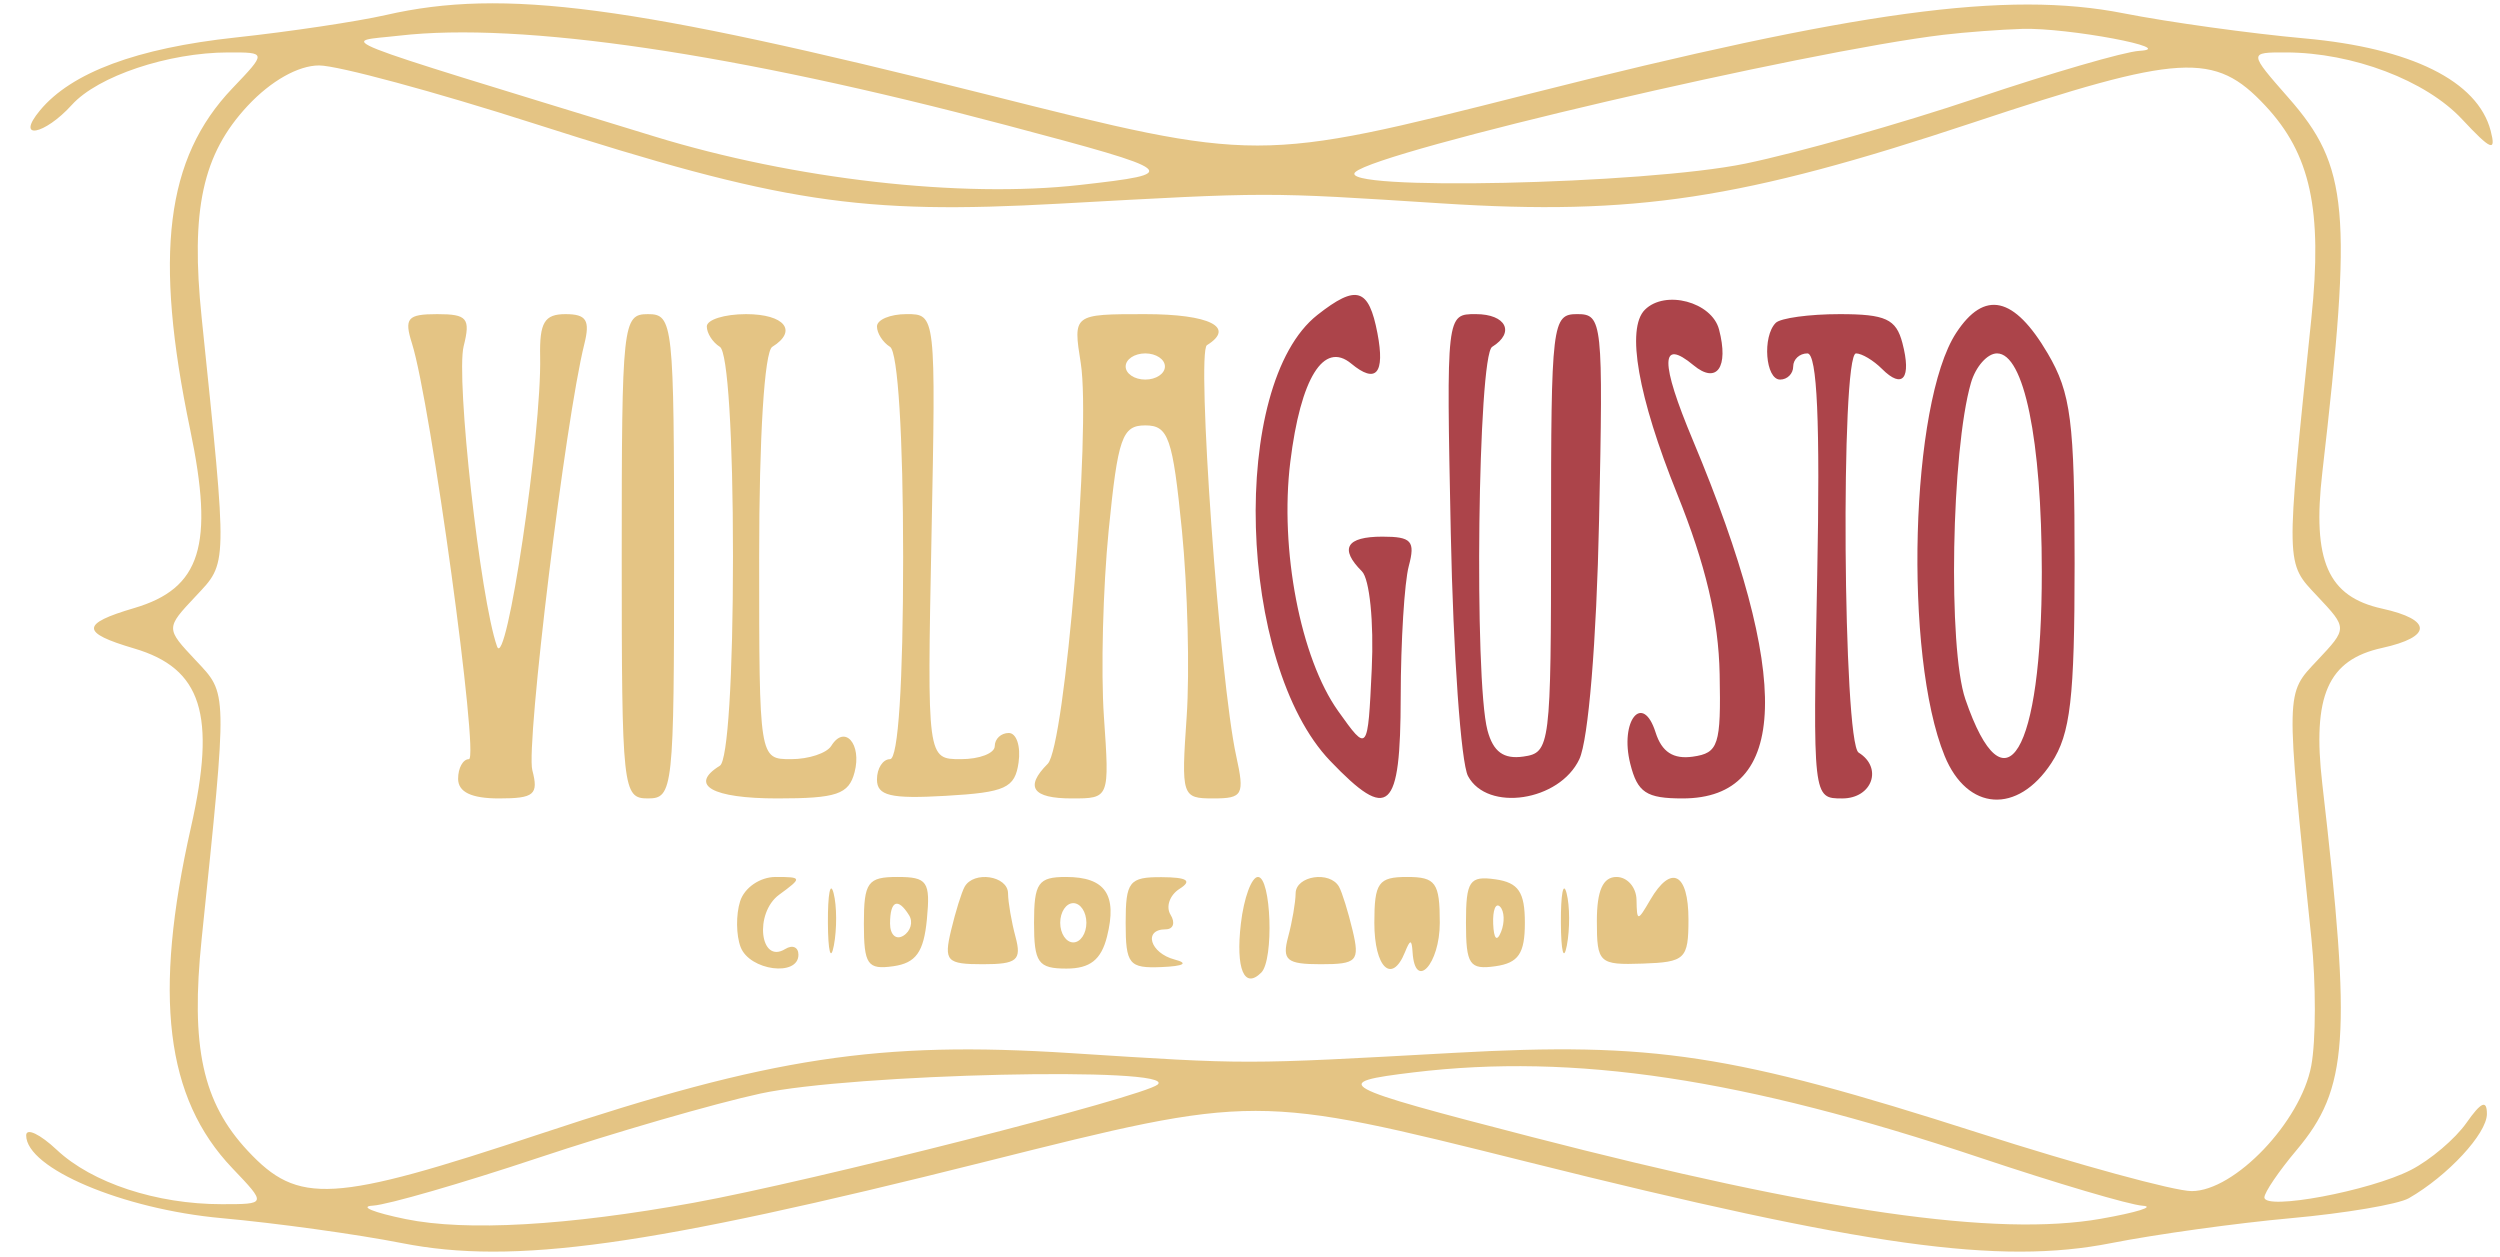 <svg xmlns="http://www.w3.org/2000/svg" width="191" height="96" viewBox="0 0 191 96"><path d="M 100.652 24.059 C 93.913 29.360, 94.526 50.721, 101.630 58.136 C 106.117 62.819, 106.998 62.019, 107.014 53.250 C 107.021 48.987, 107.299 44.487, 107.630 43.250 C 108.143 41.336, 107.842 41, 105.617 41 C 102.851 41, 102.313 41.913, 104.052 43.652 C 104.638 44.238, 104.970 47.535, 104.802 51.102 C 104.500 57.500, 104.500 57.500, 102.239 54.331 C 99.356 50.288, 97.757 41.970, 98.579 35.290 C 99.369 28.874, 101.130 26.033, 103.234 27.779 C 105.130 29.353, 105.827 28.547, 105.237 25.462 C 104.575 21.997, 103.638 21.711, 100.652 24.059 M 125.667 23.667 C 124.229 25.104, 125.139 30.294, 128.131 37.724 C 130.317 43.151, 131.298 47.312, 131.381 51.500 C 131.489 56.934, 131.296 57.529, 129.336 57.808 C 127.839 58.022, 126.961 57.451, 126.487 55.958 C 125.504 52.862, 123.727 55.065, 124.553 58.355 C 125.105 60.554, 125.780 61, 128.552 61 C 136.674 61, 136.939 51.778, 129.339 33.642 C 126.826 27.647, 126.842 25.794, 129.387 27.906 C 131.160 29.378, 132.093 28.070, 131.335 25.174 C 130.784 23.066, 127.216 22.118, 125.667 23.667 M 149.454 25.430 C 145.950 30.777, 145.423 50.051, 148.570 57.750 C 150.298 61.978, 154.146 62.234, 156.727 58.292 C 158.186 56.063, 158.500 53.364, 158.500 43.042 C 158.500 32.191, 158.223 30.028, 156.446 27.003 C 153.883 22.640, 151.616 22.130, 149.454 25.430 M 110.840 40.733 C 111.027 49.937, 111.619 58.289, 112.156 59.292 C 113.636 62.057, 119.148 61.219, 120.662 58 C 121.354 56.528, 121.974 49.021, 122.169 39.749 C 122.488 24.554, 122.429 23.998, 120.500 23.998 C 118.580 23.998, 118.500 24.665, 118.500 40.749 C 118.500 57.053, 118.443 57.508, 116.380 57.802 C 114.875 58.017, 114.082 57.438, 113.644 55.802 C 112.610 51.944, 112.911 27.173, 114 26.500 C 115.770 25.406, 115.067 24, 112.750 23.999 C 110.500 23.998, 110.500 23.998, 110.840 40.733 M 135.667 24.667 C 134.629 25.704, 134.883 29, 136 29 C 136.550 29, 137 28.550, 137 28 C 137 27.450, 137.488 27, 138.084 27 C 138.834 27, 139.065 32.247, 138.834 44.001 C 138.500 61.002, 138.500 61.002, 140.750 61.001 C 143.036 61, 143.872 58.657, 142 57.500 C 140.806 56.762, 140.611 27, 141.800 27 C 142.240 27, 143.132 27.532, 143.783 28.183 C 145.369 29.769, 146.050 28.907, 145.344 26.206 C 144.864 24.371, 144.057 24, 140.550 24 C 138.231 24, 136.033 24.300, 135.667 24.667 M 150.581 29.250 C 149.083 34.421, 148.816 49.523, 150.154 53.423 C 153.185 62.258, 156.003 57.559, 155.994 43.685 C 155.988 33.587, 154.636 27, 152.570 27 C 151.835 27, 150.940 28.012, 150.581 29.250" stroke="none" fill="#ac444a" fill-rule="evenodd"></path><path d="M 29.500 1.143 C 27.300 1.645, 22.125 2.420, 18 2.865 C 10.451 3.678, 5.457 5.539, 3.055 8.434 C 1.143 10.737, 3.378 10.345, 5.495 8.006 C 7.476 5.816, 12.856 4.014, 17.437 4.006 C 20.374 4, 20.374 4, 17.751 6.750 C 12.656 12.090, 11.743 19.468, 14.527 32.810 C 16.375 41.672, 15.346 44.957, 10.250 46.457 C 6.157 47.662, 6.157 48.338, 10.250 49.543 C 15.415 51.064, 16.535 54.590, 14.591 63.199 C 11.688 76.055, 12.638 83.891, 17.751 89.250 C 20.374 92, 20.374 92, 16.930 92 C 11.957 92, 7.028 90.375, 4.340 87.850 C 3.053 86.641, 2 86.143, 2 86.744 C 2 89.257, 9.384 92.384, 16.927 93.066 C 21.092 93.442, 27.294 94.301, 30.708 94.974 C 39.248 96.659, 49.462 95.235, 75.208 88.771 C 95.916 83.572, 95.916 83.572, 116.708 88.772 C 142.566 95.240, 152.758 96.658, 161.292 94.974 C 164.706 94.301, 170.889 93.443, 175.032 93.069 C 179.174 92.694, 183.224 92.009, 184.032 91.545 C 187.008 89.837, 190 86.608, 190 85.103 C 190 83.996, 189.555 84.190, 188.439 85.783 C 187.581 87.009, 185.668 88.631, 184.189 89.387 C 181.058 90.990, 173 92.498, 173 91.482 C 173 91.101, 174.107 89.473, 175.460 87.865 C 179.400 83.182, 179.671 79.332, 177.424 59.893 C 176.644 53.147, 177.846 50.412, 181.992 49.502 C 185.839 48.657, 185.839 47.343, 181.992 46.498 C 177.846 45.588, 176.644 42.853, 177.424 36.107 C 179.737 16.097, 179.431 12.699, 174.847 7.479 C 171.793 4, 171.793 4, 174.646 4.006 C 179.736 4.016, 185.323 6.134, 188.101 9.108 C 190.320 11.484, 190.720 11.645, 190.287 9.989 C 189.294 6.191, 184.216 3.670, 176.078 2.935 C 171.910 2.558, 165.680 1.694, 162.233 1.015 C 153.358 -0.734, 141.927 0.818, 116.792 7.184 C 96.084 12.428, 96.084 12.428, 75.292 7.194 C 48.213 0.377, 38.488 -0.909, 29.500 1.143 M 30.500 2.724 C 26.029 3.240, 24.131 2.490, 50 10.426 C 60.681 13.703, 73.431 15.157, 82.500 14.132 C 90.384 13.242, 90.216 13.105, 76.880 9.563 C 56.198 4.070, 39.792 1.651, 30.500 2.724 M 148.500 2.656 C 137.915 3.913, 105.367 11.507, 103.550 13.144 C 101.928 14.606, 125.632 14.093, 133.345 12.500 C 137.338 11.676, 145.282 9.426, 150.999 7.500 C 156.716 5.575, 162.317 3.948, 163.446 3.885 C 166.544 3.712, 157.957 2.101, 154.500 2.207 C 152.850 2.258, 150.150 2.460, 148.500 2.656 M 18.933 8.072 C 15.474 11.775, 14.552 16.014, 15.408 24.284 C 17.393 43.479, 17.405 42.940, 14.946 45.558 C 12.651 48, 12.651 48, 14.946 50.442 C 17.405 53.060, 17.393 52.521, 15.408 71.716 C 14.552 79.986, 15.474 84.225, 18.933 87.928 C 22.803 92.071, 25.357 91.920, 41.332 86.610 C 58.912 80.766, 67.128 79.517, 81.804 80.458 C 95.488 81.336, 94.846 81.336, 111.098 80.438 C 126.341 79.596, 132.286 80.503, 151.175 86.556 C 158.802 89, 166.123 91, 167.444 91 C 170.722 91, 175.778 85.702, 176.580 81.427 C 176.940 79.504, 176.946 75.134, 176.592 71.716 C 174.607 52.521, 174.595 53.060, 177.054 50.442 C 179.349 48, 179.349 48, 177.054 45.558 C 174.595 42.940, 174.607 43.479, 176.592 24.284 C 177.448 16.014, 176.526 11.775, 173.067 8.072 C 169.197 3.929, 166.643 4.080, 150.668 9.390 C 133.088 15.234, 124.872 16.483, 110.196 15.542 C 96.512 14.664, 97.154 14.664, 80.902 15.562 C 65.659 16.404, 59.714 15.497, 40.825 9.444 C 33.198 7, 25.798 5, 24.380 5 C 22.792 5, 20.701 6.179, 18.933 8.072 M 31.478 26.250 C 32.895 30.737, 36.628 58, 35.825 58 C 35.371 58, 35 58.675, 35 59.500 C 35 60.512, 36.013 61, 38.117 61 C 40.816 61, 41.158 60.711, 40.670 58.845 C 40.165 56.914, 43.199 32.041, 44.640 26.298 C 45.098 24.472, 44.804 24, 43.207 24 C 41.593 24, 41.212 24.639, 41.267 27.250 C 41.391 33.105, 38.675 51.358, 37.973 49.383 C 36.692 45.780, 34.814 28.878, 35.424 26.447 C 35.959 24.315, 35.699 24, 33.402 24 C 31.125 24, 30.863 24.306, 31.478 26.250 M 47.500 42.500 C 47.500 60.333, 47.572 61, 49.500 61 C 51.428 61, 51.500 60.333, 51.500 42.500 C 51.500 24.667, 51.428 24, 49.500 24 C 47.572 24, 47.500 24.667, 47.500 42.500 M 54 24.941 C 54 25.459, 54.450 26.160, 55 26.500 C 55.597 26.869, 56 33.324, 56 42.500 C 56 51.676, 55.597 58.131, 55 58.500 C 52.605 59.980, 54.394 61, 59.383 61 C 63.925 61, 64.848 60.687, 65.289 59.001 C 65.857 56.833, 64.532 55.331, 63.510 56.984 C 63.165 57.543, 61.784 58, 60.441 58 C 58 58, 58 58, 58 42.559 C 58 33.344, 58.403 26.869, 59 26.500 C 60.971 25.282, 59.946 24, 57 24 C 55.350 24, 54 24.423, 54 24.941 M 67 24.941 C 67 25.459, 67.450 26.160, 68 26.500 C 68.597 26.869, 69 33.344, 69 42.559 C 69 52.186, 68.623 58, 68 58 C 67.450 58, 67 58.699, 67 59.552 C 67 60.797, 68.042 61.045, 72.250 60.802 C 76.824 60.539, 77.541 60.210, 77.820 58.250 C 77.995 57.013, 77.658 56, 77.070 56 C 76.481 56, 76 56.450, 76 57 C 76 57.550, 74.837 58, 73.416 58 C 70.831 58, 70.831 58, 71.166 40.999 C 71.500 23.998, 71.500 23.998, 69.250 23.999 C 68.013 24, 67 24.423, 67 24.941 M 82.571 27.750 C 83.367 32.774, 81.366 57.034, 80.046 58.354 C 78.271 60.129, 78.875 61, 81.885 61 C 84.770 61, 84.770 61, 84.339 54.750 C 84.102 51.313, 84.266 44.900, 84.704 40.500 C 85.407 33.432, 85.733 32.500, 87.500 32.500 C 89.267 32.500, 89.593 33.432, 90.296 40.500 C 90.734 44.900, 90.898 51.313, 90.661 54.750 C 90.241 60.842, 90.292 61, 92.695 61 C 94.955 61, 95.100 60.731, 94.445 57.750 C 93.182 52.001, 91.392 26.876, 92.210 26.371 C 94.418 25.005, 92.416 24, 87.488 24 C 81.976 24, 81.976 24, 82.571 27.750 M 86 28 C 86 28.550, 86.675 29, 87.500 29 C 88.325 29, 89 28.550, 89 28 C 89 27.450, 88.325 27, 87.500 27 C 86.675 27, 86 27.450, 86 28 M 56.545 68.859 C 56.220 69.882, 56.238 71.457, 56.584 72.359 C 57.274 74.156, 61 74.647, 61 72.941 C 61 72.359, 60.547 72.162, 59.993 72.504 C 58.054 73.703, 57.612 69.757, 59.529 68.355 C 61.302 67.058, 61.291 67, 59.259 67 C 58.067 67, 56.876 67.816, 56.545 68.859 M 63.252 70.500 C 63.263 72.700, 63.468 73.482, 63.707 72.238 C 63.946 70.994, 63.937 69.194, 63.687 68.238 C 63.437 67.282, 63.241 68.300, 63.252 70.500 M 66 70.570 C 66 73.699, 66.277 74.100, 68.250 73.820 C 69.975 73.575, 70.573 72.741, 70.813 70.250 C 71.093 67.347, 70.853 67, 68.563 67 C 66.291 67, 66 67.405, 66 70.570 M 73.697 67.750 C 73.466 68.162, 73 69.662, 72.661 71.083 C 72.102 73.431, 72.324 73.667, 75.096 73.667 C 77.699 73.667, 78.064 73.361, 77.587 71.583 C 77.279 70.438, 77.021 68.938, 77.014 68.250 C 76.999 66.905, 74.392 66.512, 73.697 67.750 M 79 70.500 C 79 73.559, 79.312 74, 81.481 74 C 83.278 74, 84.131 73.326, 84.575 71.557 C 85.378 68.360, 84.442 67, 81.441 67 C 79.318 67, 79 67.456, 79 70.500 M 86 70.500 C 86 73.680, 86.252 73.989, 88.750 73.884 C 90.442 73.813, 90.827 73.592, 89.750 73.311 C 87.862 72.817, 87.318 71, 89.059 71 C 89.641 71, 89.809 70.500, 89.431 69.888 C 89.053 69.277, 89.364 68.384, 90.122 67.904 C 91.102 67.283, 90.706 67.026, 88.750 67.015 C 86.271 67.002, 86 67.345, 86 70.500 M 94.803 70.561 C 94.399 74.021, 95.059 75.608, 96.361 74.306 C 97.339 73.328, 97.121 67, 96.109 67 C 95.620 67, 95.032 68.602, 94.803 70.561 M 98.986 68.250 C 98.979 68.938, 98.721 70.438, 98.413 71.583 C 97.936 73.361, 98.301 73.667, 100.904 73.667 C 103.676 73.667, 103.898 73.431, 103.339 71.083 C 103 69.662, 102.534 68.162, 102.303 67.750 C 101.608 66.512, 99.001 66.905, 98.986 68.250 M 105 70.500 C 105 73.931, 106.341 75.221, 107.338 72.750 C 107.741 71.750, 107.858 71.750, 107.921 72.750 C 108.108 75.717, 110 73.670, 110 70.500 C 110 67.433, 109.690 67, 107.500 67 C 105.310 67, 105 67.433, 105 70.500 M 112 70.500 C 112 73.702, 112.270 74.101, 114.250 73.820 C 116.012 73.569, 116.500 72.850, 116.500 70.500 C 116.500 68.150, 116.012 67.431, 114.250 67.180 C 112.270 66.899, 112 67.298, 112 70.500 M 119.252 70.500 C 119.263 72.700, 119.468 73.482, 119.707 72.238 C 119.946 70.994, 119.937 69.194, 119.687 68.238 C 119.437 67.282, 119.241 68.300, 119.252 70.500 M 122 70.369 C 122 73.576, 122.169 73.733, 125.499 73.619 C 128.754 73.508, 128.997 73.274, 128.999 70.250 C 129 66.690, 127.676 66.010, 126.080 68.750 C 125.109 70.417, 125.059 70.417, 125.030 68.750 C 125.014 67.787, 124.325 67, 123.500 67 C 122.463 67, 122 68.041, 122 70.369 M 68 70.559 C 68 71.416, 68.457 71.835, 69.016 71.490 C 69.575 71.144, 69.774 70.443, 69.457 69.931 C 68.600 68.544, 68 68.802, 68 70.559 M 81 70.500 C 81 71.325, 81.450 72, 82 72 C 82.550 72, 83 71.325, 83 70.500 C 83 69.675, 82.550 69, 82 69 C 81.450 69, 81 69.675, 81 70.500 M 114.079 70.583 C 114.127 71.748, 114.364 71.985, 114.683 71.188 C 114.972 70.466, 114.936 69.603, 114.604 69.271 C 114.272 68.939, 114.036 69.529, 114.079 70.583 M 108 81.929 C 101.500 82.712, 101.978 82.974, 117 86.857 C 139.150 92.582, 152.560 94.511, 160.500 93.115 C 163.250 92.631, 164.688 92.182, 163.696 92.118 C 162.704 92.053, 157.107 90.399, 151.257 88.442 C 133.157 82.386, 120.285 80.448, 108 81.929 M 58.096 83.548 C 54.574 84.312, 46.923 86.526, 41.094 88.469 C 35.265 90.411, 29.597 92.049, 28.498 92.110 C 27.399 92.170, 28.525 92.633, 31 93.140 C 35.623 94.086, 43.325 93.648, 53 91.890 C 62.032 90.250, 87.427 83.778, 88.450 82.856 C 89.995 81.464, 65.084 82.032, 58.096 83.548" stroke="none" fill="#e4c484" fill-rule="evenodd"></path></svg>